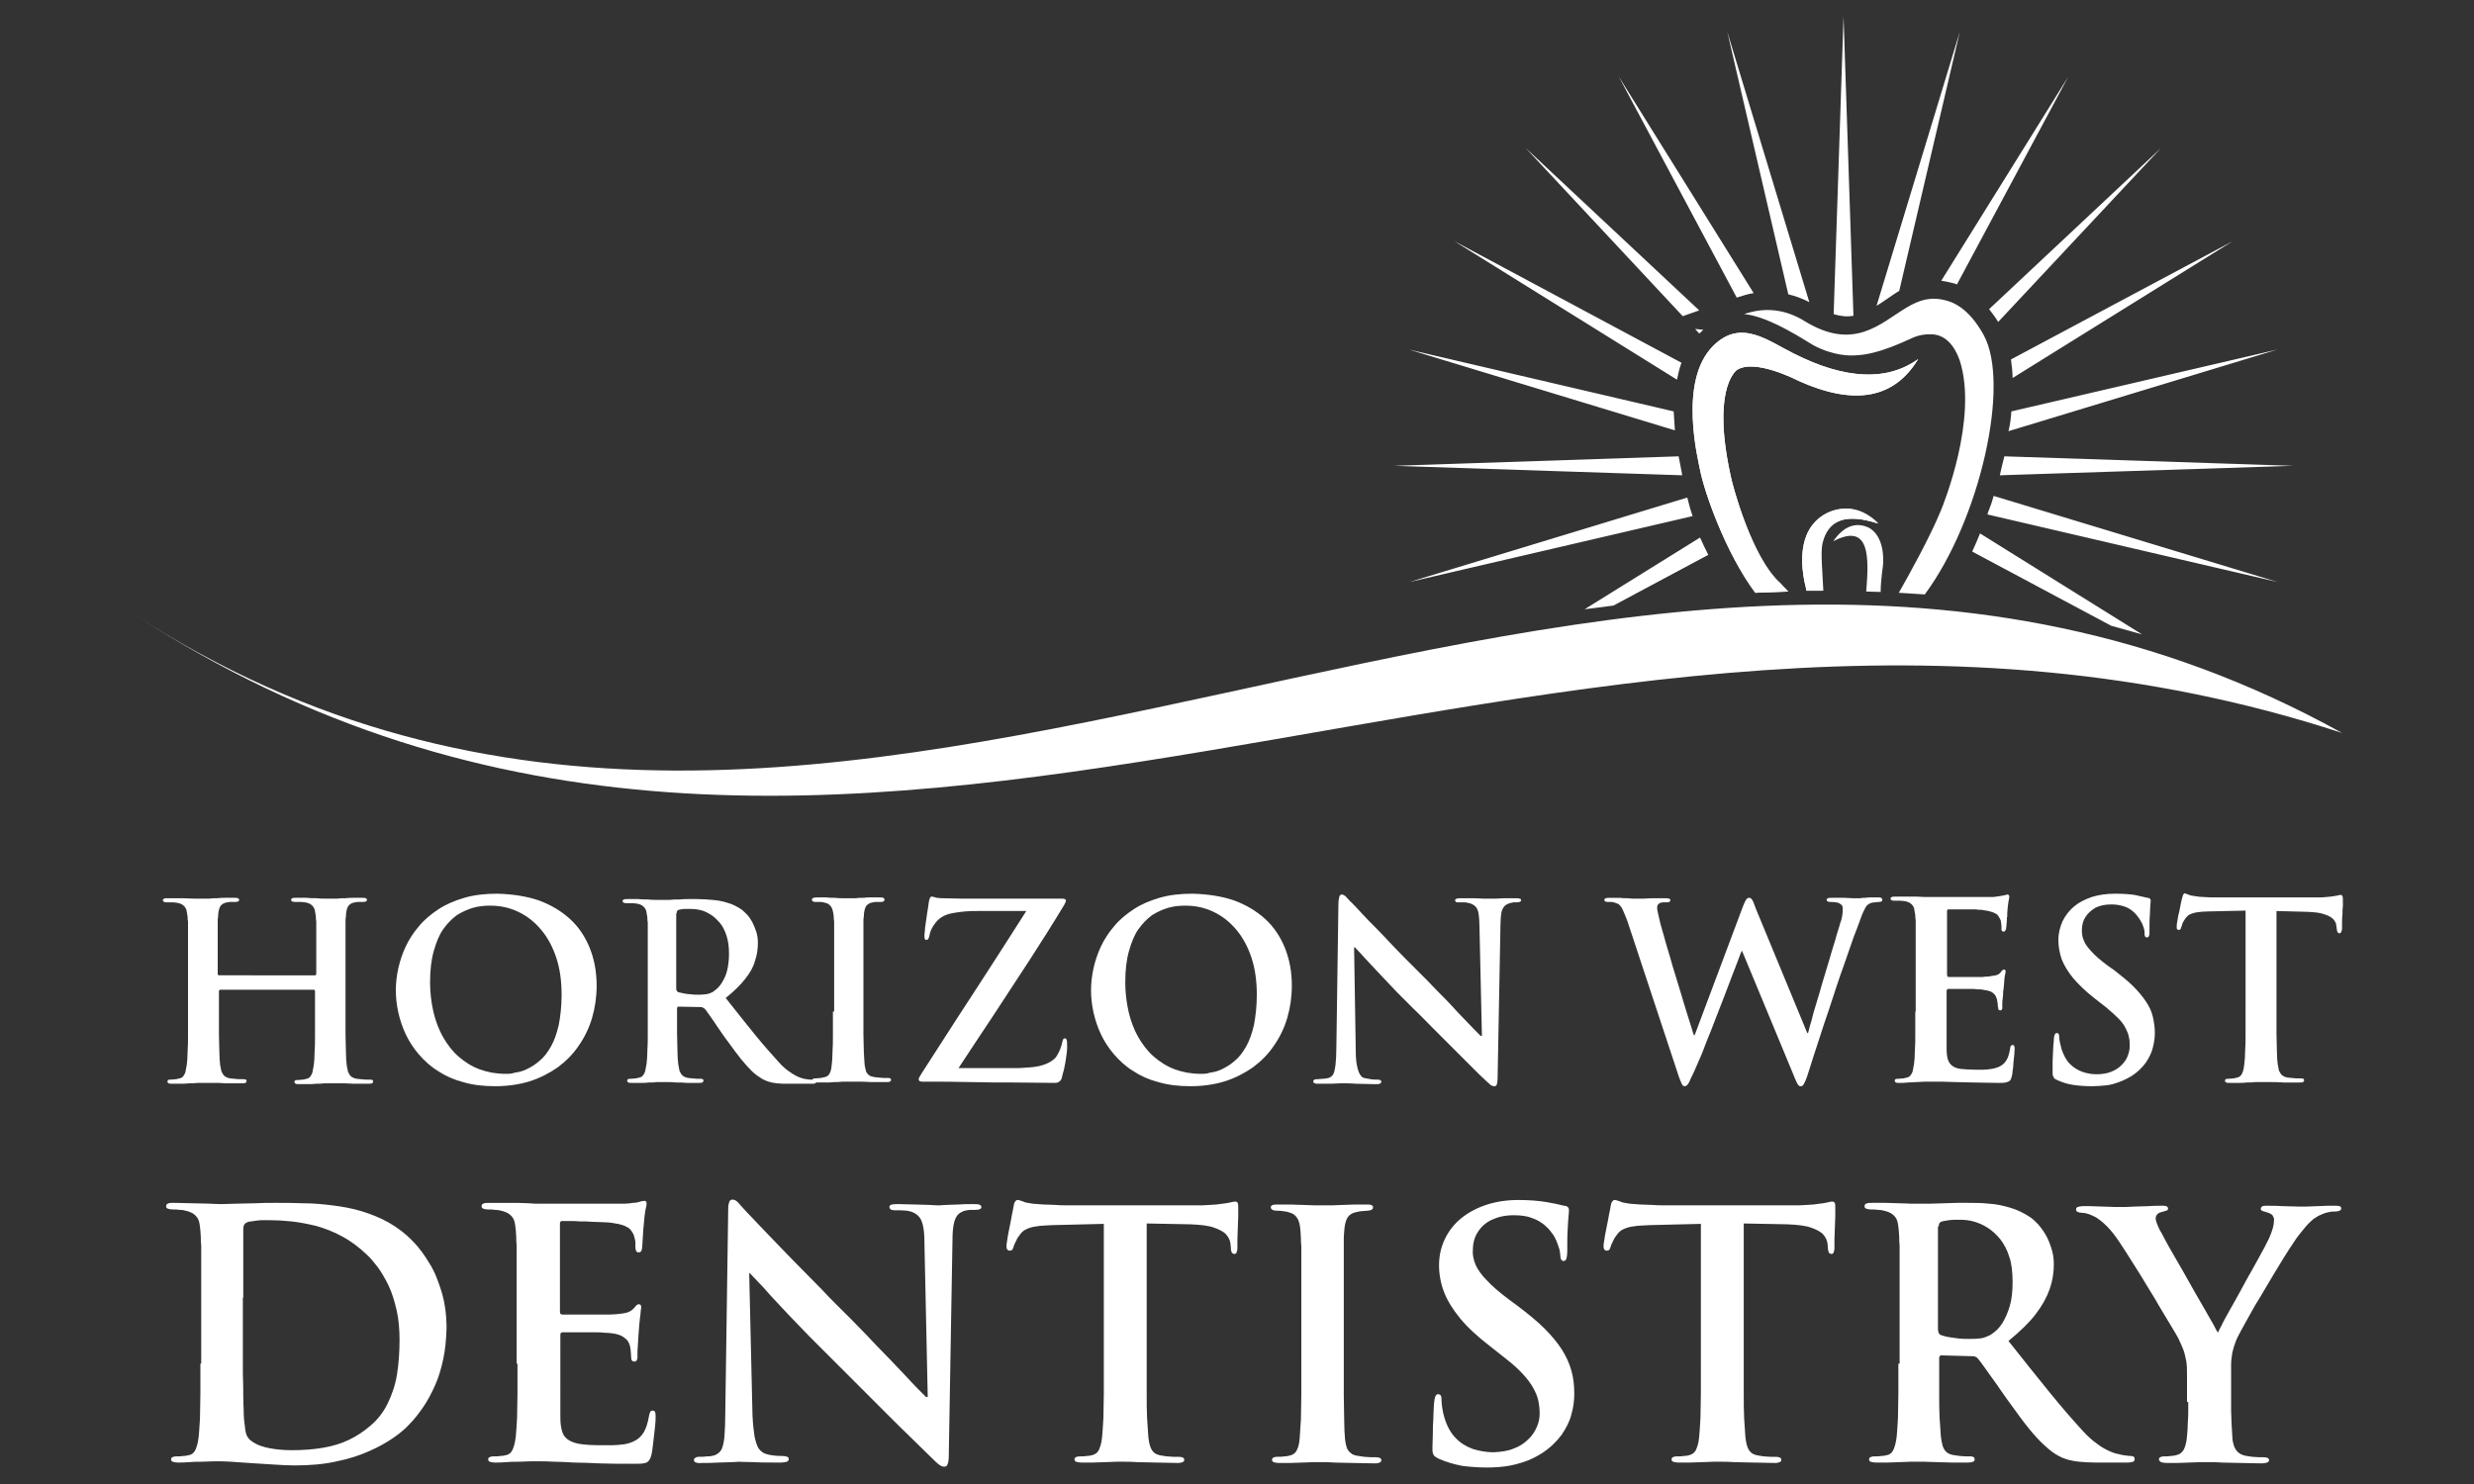 <svg version="1.1" id="Layer_1" xmlns="http://www.w3.org/2000/svg" x="0" y="0" viewBox="0 0 600 360" xml:space="preserve"><rect x="0" y="0" width="600" height="360" fill="#333333" stroke="none"/><style>.st0{fill-rule:evenodd;clip-rule:evenodd;fill:#fff}</style><path class="st0" d="M447.1 4l2.4 72.6c-1.6.3-3.2.1-4.8-.4L447.1 4zm-31.6 79.9c-8.6 8.5-3.6 27.9-3.2 30.1 1 5.2 6.1 20 13.4 29.8 2.7-.1 5.3-.2 8-.3-.9-.9-1.7-1.8-1.9-2-7.1-6.3-11.7-24.3-11.9-25.3-4.8-21.1.7-26 1.4-26.5 4.4-2.7 14.3 2.4 14.9 2.7 13.6 6.1 23.2 4.3 29-5.3-7.5 5.4-17.6 5-30.1-1.3-6.3-3.1-12.9-8.6-19.6-1.9zm26.5 59.4c-.2-4.5-.7-9.4-.2-11.5 1.4-5.8 5.8-7.3 13.6-4.8-2.6-2.6-5.2-3.5-7.3-3.6-4.4-.2-8.4 2.4-10 6.5-2.2 5.5-.2 12.3-.1 12.8 0 .2 0 .4.1.6h3.9zm-2.3-59.6c5 2.7 9.2 2.6 10.2 2.5 5.6-.1 12.8-3.8 13.4-4 2-1 3.7-1.1 4.4-1.1 5.4-.4 7.2 5.4 7.6 6.4 4.4 13.9-3.8 34.5-4.7 36.6-2.6 6.3-7.7 15.5-10.1 19.7 2.1.1 4.2.3 6.3.4 13.4-18.1 20.8-51 14.3-62.9-2.8-5.1-6-7.6-9.1-8.4-3.7-1-6.4-.2-9.6 1.7-6.5 3.9-12.8 10.7-24.9 3.2-4.4-2.7-9.4-3.4-14.5-1.6 6.2.5 15.7 7 16.7 7.5zm16.4 59.9c0-2.9.6-6.4.6-6.8.3-6.3-2.5-8.3-3.5-8.8-3-1.4-6-.5-8.6 3.3 9.2-4.8 8.6 4.5 8 12.2 1.1 0 2.3.1 3.5.1zm-1-69.4l20.2-66.5-14.7 62.9c-.1.1-.3.1-.4.2-1.6 1-3.3 2.3-5.1 3.4zm15.7-6.1l30.8-49.5-27 50.4c-.4-.2-.9-.3-1.3-.4-.9-.2-1.7-.4-2.5-.5zm11.6 6.9l41.7-39.1-39.5 42.2c-.6-1-1.4-2.1-2.2-3.1zm5.3 12.2l53.8-28.7-53.4 33.2c0-1.5-.2-3-.4-4.5zm.1 12.6l64.5-15-65.2 19.8c.4-1.6.6-3.2.7-4.8zm-1.7 10.9l70 2.3-71.1 2.3c.3-1.4.7-3 1.1-4.6zm-2.6 9.6l68.9 20.9-70.4-16.4.1-.4c.5-1.2 1-2.6 1.4-4.1zm-3.3 9.1l39.3 24.5-7.5-2.1-33.7-18c.7-1.5 1.3-2.9 1.9-4.4zm-65.9 5.2l-23 12.3c-2.3.3-4.7.6-7 .9l28-17.4c.6 1.4 1.3 2.8 2 4.2zm-3.8-9.4l-68.7 16 67.4-20.5c.4 1.6.8 3.1 1.3 4.5zm-2.5-9.9l-69.9-2.3 69-2.3c.3 1.4.5 2.7.8 4.1 0 .2 0 .3.1.5zm-1.8-10.9l-64.5-19.6 64.2 15c.1 1.5.2 3 .3 4.6zm.5-12.3l-54-33.6L407.8 88c-.5 1.3-.8 2.7-1.1 4.1zm5.4-11.2l-1-1.1 2 .2c-.2.2-.5.4-.7.7-.1 0-.2.1-.3.2zm-4-4.2L370 35.9l42.1 39.4-4 1.4zm13.1-4.5l-28.6-53.6 32.7 52.5c-1.2.2-2.3.5-3.5.9l-.6.2zm12.5-.8L418.9 7.7l19.9 65.6c-1.7-.9-3.4-1.5-5.1-1.9z"/><path class="st0" d="M568 177.8C386.7 77.4 205.8 262 32 148.7c173.8 113.3 343.5-33.9 536 29.1z"/><path class="st0" d="M415.5 83.9c-8.6 8.5-3.6 27.9-3.2 30.1 1 5.2 6.1 20 13.4 29.8 2.7-.1 5.3-.2 8-.3-.9-.9-1.7-1.8-1.9-2-7.1-6.3-11.7-24.3-11.9-25.3-4.8-21.1.7-26 1.4-26.5 4.4-2.7 14.3 2.4 14.9 2.7 13.6 6.1 23.2 4.3 29-5.3-7.5 5.4-17.6 5-30.1-1.3-6.3-3.1-12.9-8.6-19.6-1.9zm22.6 46c-2.2 5.5-.2 12.3-.1 12.8 0 .2 0 .4.1.6h4.1c-.2-4.5-.7-9.4-.2-11.5 1.4-5.8 5.8-7.3 13.6-4.8-2.6-2.6-5.2-3.5-7.3-3.6-4.6-.2-8.6 2.5-10.2 6.5z"/><path d="M53.1 236.6c-.1 0-.2 0-.2-.1-.1-.1-.1-.2-.1-.3v-12.7c0-.4 0-.8.1-1.2 0-1 .2-1.8.5-2.4.3-.5.9-.9 1.7-1 .4-.1.7-.1 1-.1h.8c.4 0 .6 0 .8-.1.2-.1.3-.2.3-.4s-.1-.3-.3-.4c-.2-.1-.5-.1-.9-.1h-2c-.7 0-1.4 0-2.1.1-.7 0-1.4 0-2 .1h-3.6c-.9 0-1.9-.1-3.1-.1h-3.3c-.4 0-.7 0-.9.1-.2.1-.3.2-.3.4s.1.3.3.4c.2.1.4.1.8.1h1.3c.4 0 .8.1 1 .1.6.1 1.2.3 1.5.6.4.3.6.6.8 1.1.1.4.2 1 .3 1.7 0 .4 0 .8.1 1.2v27.2c0 1.6 0 3-.1 4.3 0 1.3-.1 2.3-.2 3.2-.1.6-.2 1.1-.3 1.6-.1.5-.3.8-.5 1.1-.2.3-.5.5-.9.6-.3.1-.6.1-.9.2-.4 0-.8.1-1.2.1-.3 0-.6 0-.7.1-.1.1-.2.2-.2.3 0 .2.1.4.3.5.2.1.5.1.9.1h2c.7 0 1.4 0 2.1-.1.7 0 1.4 0 2-.1h3.7c1 0 2 0 3.2.1h3.8c.4 0 .7 0 .9-.1.2-.1.3-.2.3-.5 0-.1-.1-.3-.2-.3-.2-.1-.4-.1-.7-.1h-1c-.4 0-.7-.1-1.1-.1-.4 0-.7-.1-1-.1-.6-.1-1-.3-1.4-.6-.3-.3-.5-.7-.7-1.1-.1-.4-.2-1-.3-1.5-.1-.9-.2-1.9-.2-3.2 0-1.3-.1-2.7-.1-4.3v-10.4c0-.1 0-.2.1-.3.1 0 .2-.1.2-.1h22.7c.1 0 .2 0 .2.1.1.1.1.1.1.3v10.4c0 1.6 0 3-.1 4.3 0 1.3-.1 2.3-.2 3.2-.1.6-.2 1.1-.3 1.6-.1.5-.3.8-.5 1.1-.2.3-.5.5-.9.6-.3.1-.6.1-.9.2-.4 0-.8.1-1.2.1-.3 0-.6 0-.7.1-.1.1-.2.2-.2.3 0 .2.1.4.3.5.2.1.5.1.9.1h2c.7 0 1.4 0 2.1-.1.7 0 1.4 0 2-.1h3.7c1 0 2 0 3.2.1h3.7c.4 0 .7 0 .9-.1.2-.1.3-.2.3-.5 0-.1-.1-.3-.2-.3-.2-.1-.4-.1-.7-.1h-1c-.4 0-.7-.1-1.1-.1-.4 0-.7-.1-1-.1-.6-.1-1-.3-1.4-.6-.3-.3-.5-.7-.7-1.1-.1-.4-.2-1-.3-1.5-.1-.9-.2-1.9-.2-3.2 0-1.3-.1-2.7-.1-4.3v-27.5c0-.4 0-.8.1-1.2 0-1 .2-1.8.5-2.4.3-.5.9-.9 1.7-1 .4-.1.7-.1 1-.1h.8c.4 0 .6 0 .8-.1.2-.1.3-.2.3-.4s-.1-.3-.3-.4c-.2-.1-.5-.1-.9-.1h-1.9c-.7 0-1.4 0-2.1.1-.7 0-1.4 0-2 .1h-3c-.6 0-1.3 0-2.1-.1-.8 0-1.6 0-2.4-.1h-2.5c-.4 0-.7 0-.9.1-.2.1-.3.2-.3.4s.1.3.3.4c.2.1.4.1.8.1H73c.4 0 .8.1 1 .1.6.1 1.2.3 1.5.6.4.3.6.6.8 1.1.1.4.2 1 .3 1.7 0 .4 0 .8.1 1.2v12.7c0 .1 0 .3-.1.3-.1.1-.1.1-.2.1H53.1zm275.3-6.8h.2c.2.2.6.7 1.3 1.4.6.7 1.4 1.5 2.3 2.5.9 1 2 2.1 3.1 3.3 1.1 1.2 2.4 2.5 3.6 3.8l3.9 3.9c1.6 1.5 3.2 3.2 4.8 4.8l4.9 4.9 4.4 4.4c1.3 1.3 2.5 2.5 3.5 3.4.3.3.7.6 1 .9.3.3.7.4 1 .4.3 0 .5-.1.6-.4.1-.3.2-.8.2-1.4l.7-37.5c0-1.1.1-2 .2-2.7.1-.7.4-1.2.7-1.6.3-.4.8-.6 1.3-.8.3-.1.7-.1.9-.2h.8c.7 0 1.1-.2 1.1-.5 0-.2-.1-.4-.4-.4-.2-.1-.6-.1-1-.1h-2.7c-.8 0-1.5.1-2 .1h-2.9c-.7 0-1.6-.1-2.5-.1h-3c-.5 0-.8 0-1.1.1-.3.1-.4.2-.4.4s.1.3.2.4c.1.1.4.1.7.1h1c.4 0 .8 0 1.1.1.4.1.7.1 1 .3.5.2.9.5 1.1.8.3.4.5.9.6 1.6.1.7.2 1.7.2 2.9l.6 26.7h-.3l-1.4-1.4c-.7-.7-1.5-1.6-2.5-2.6s-2-2.1-3.1-3.3c-1.1-1.2-2.2-2.3-3.3-3.4-1.1-1.1-2-2.1-2.8-2.9l-5.2-5.2c-1.7-1.7-3.3-3.4-4.8-5s-2.9-3-4.1-4.2c-1.2-1.3-2.2-2.3-2.9-3.1-.8-.8-1.2-1.3-1.4-1.4-.5-.5-.9-1-1.2-1.3-.3-.3-.7-.5-1-.5-.3 0-.5.2-.6.6-.1.4-.2.9-.2 1.5l-.5 35c0 1.7-.1 3.1-.2 4.1-.1 1-.3 1.8-.5 2.3-.3.5-.6.8-1.2 1-.4.1-.9.2-1.4.2-.5 0-.9.1-1.3.1-.3 0-.5 0-.7.1-.2.1-.3.2-.3.4 0 .3.1.4.4.5.2.1.5.1.9.1h2.9c.9 0 1.7-.1 2.3-.1h1.2c.6 0 1.4 0 2.7.1 1.2 0 2.8.1 4.7.1.4 0 .8 0 1-.1.2-.1.4-.2.4-.5 0-.2-.1-.3-.3-.4-.2-.1-.4-.1-.8-.1-.5 0-1 0-1.5-.1s-1.1-.2-1.6-.3c-.4-.1-.7-.4-1-.9-.3-.5-.5-1.1-.7-2.1-.2-.9-.3-2.1-.3-3.7l-.4-25zm78.8 31.5c.3.8.5 1.3.7 1.7.2.4.4.5.7.5.2 0 .4-.1.6-.3.2-.2.4-.5.6-1 .2-.5.5-1.1.9-1.9.4-.8.8-1.9 1.4-3.2.6-1.3 1.2-2.9 1.8-4.5.7-1.7 1.4-3.4 2.1-5.3l2.1-5.4c.7-1.8 1.3-3.4 1.9-5 .6-1.5 1.1-2.8 1.5-3.9.4-1.1.7-1.9.9-2.3h.1l12.4 29.9c.4 1.1.8 1.8 1 2.3.3.4.5.7.8.6.3 0 .5-.1.6-.3.2-.2.3-.5.5-.9s.4-1 .6-1.6c.4-1.3.9-2.7 1.4-4.4.5-1.6 1.1-3.4 1.7-5.2.6-1.9 1.2-3.7 1.9-5.7.6-1.9 1.3-3.9 1.9-5.8.6-1.9 1.3-3.8 1.9-5.5.6-1.8 1.2-3.4 1.7-4.9.5-1.5 1-2.8 1.4-3.8.4-1.1.8-2.1 1.1-3 .3-.9.7-1.6 1-2.2.3-.6.8-.9 1.2-1.1.3-.1.7-.2 1.1-.2.4 0 .7-.1 1-.1.3 0 .5-.1.6-.1.1-.1.2-.2.2-.5 0-.2-.1-.3-.3-.4-.2-.1-.4-.1-.8-.1h-1.5c-.5 0-1 0-1.5.1-.5 0-.9 0-1.2.1h-1.8c-.6 0-1.3-.1-2.2-.1h-2.9c-.4 0-.8 0-1 .1-.2.1-.3.2-.3.4s.1.3.3.4c.2.1.4.1.7.1.8 0 1.4.1 1.8.2.4.2.7.4.9.6.2.3.2.6.2.9 0 .4 0 .9-.1 1.5s-.2 1.2-.5 1.9c-.3 1.2-.8 2.5-1.2 4.1-.5 1.6-1 3.2-1.5 5-.5 1.8-1.1 3.5-1.6 5.3-.5 1.8-1 3.5-1.5 5.1-.5 1.6-.9 3-1.2 4.3-.4 1.2-.6 2.2-.8 2.9h-.2l-12.4-30c-.2-.6-.5-1.2-.6-1.6-.2-.4-.3-.7-.5-.9-.2-.2-.3-.3-.6-.3-.2 0-.5.1-.7.4-.2.3-.5.9-.8 1.7L411 251.1h-.2c-.2-.5-.4-1.2-.7-2.2-.3-1-.7-2.2-1.1-3.5-.4-1.4-.9-2.8-1.3-4.3-.5-1.5-.9-3.1-1.4-4.6-.5-1.5-.9-3-1.3-4.4-.4-1.4-.8-2.6-1.1-3.7-.3-1.1-.5-1.9-.7-2.5-.4-1.3-.7-2.5-.9-3.5-.2-1-.4-1.6-.4-2 0-.3 0-.6.1-.8.1-.2.3-.4.5-.5.2-.1.5-.2.7-.2h.8c.3 0 .6 0 .8-.1.2-.1.3-.2.3-.4 0-.4-.4-.5-1.2-.5h-3.1c-.9 0-1.7.1-2.3.1h-2.1c-.4 0-1 0-1.6-.1-.6 0-1.3 0-2.1-.1h-2.3c-.4 0-.7 0-1 .1-.2.1-.3.2-.3.4s.1.4.3.4c.2.1.4.1.7.1h.7c.3 0 .6.1.9.2.3.1.6.2.8.3.4.3.8.8 1.1 1.5.3.7.7 1.6 1.1 2.7l12.5 37.8zm57.3-15.9v5.2c0 1.6 0 3-.1 4.3 0 1.3-.1 2.3-.2 3.2-.1.6-.2 1.1-.3 1.6-.1.5-.3.8-.5 1.1-.2.3-.5.5-.9.6-.3.1-.6.1-.9.2-.4 0-.8.1-1.2.1-.3 0-.6 0-.7.1-.1.1-.2.2-.2.3 0 .2.1.4.3.5.2.1.5.1.9.1.6 0 1.3 0 2-.1.7 0 1.4-.1 2.1-.1.7 0 1.4-.1 2-.1h4.2c1 0 2.1.1 3.4.1 1.3 0 2.7.1 4.4.1 1.7 0 3.6.1 5.9.1.7 0 1.3 0 1.7-.1.4-.1.7-.2 1-.4.2-.2.4-.6.5-1.1.1-.3.2-.8.2-1.3.1-.6.2-1.2.2-1.9.1-.7.1-1.3.2-1.9 0-.6.1-1.1.1-1.4 0-.3 0-.6-.1-.8 0-.2-.2-.3-.4-.3s-.3.1-.4.2c-.1.1-.2.4-.2.7-.2 1.2-.5 2.2-.9 2.8-.4.7-1 1.2-1.8 1.6-.5.2-1.1.4-1.8.5-.7.1-1.3.2-2 .2h-1.8c-1.5 0-2.7-.1-3.7-.2-.9-.1-1.6-.4-2.1-.8s-.8-.9-1-1.5c-.2-.7-.3-1.5-.3-2.5v-14c0-.2 0-.3.1-.4 0-.1.1-.2.3-.2h5.3c.7 0 1.3 0 1.9.1.5 0 .9 0 1.2.1.7.1 1.3.2 1.8.4s.8.5 1.1.8c.2.3.4.7.5 1.1.1.4.1.8.2 1.1 0 .4 0 .7.1 1 0 .1 0 .3.1.4.1.1.2.2.4.2s.3-.1.4-.2c.1-.1.1-.3.1-.4v-1.1c0-.3 0-.7.1-1.1 0-.4.1-.8.1-1.2 0-.4 0-.8.1-1.1.1-1 .2-1.8.2-2.4.1-.6.1-1 .2-1.3.1-.3.1-.5.1-.6 0-.2 0-.3-.1-.4-.1-.1-.2-.1-.3-.1-.1 0-.3.1-.4.2-.1.1-.3.3-.5.6-.3.3-.6.5-1.1.6-.5.1-1.1.2-1.8.3-.3 0-.8 0-1.4.1h-8.2c-.2 0-.3-.1-.3-.2-.1-.1-.1-.3-.1-.5v-15.1c0-.2 0-.4.1-.5.1-.1.2-.1.3-.1h5.4c.7 0 1.4 0 1.9.1.6 0 .9 0 1.1.1 1 .1 1.7.3 2.3.5.5.2.9.4 1.2.7.2.3.4.6.6 1 .1.2.2.5.2.8 0 .3.1.5.1.8v.6c0 .3 0 .5.1.6.1.1.2.2.4.2s.3-.1.4-.2c.1-.1.1-.3.2-.4 0-.2.1-.5.1-.8 0-.4.1-.8.1-1.2 0-.4 0-.8.1-1.1v-.8c.1-.9.1-1.6.2-2.1s.1-.9.2-1.2c0-.3.1-.4.1-.6 0-.1 0-.3-.1-.4-.1-.1-.1-.2-.3-.2-.1 0-.3 0-.5.1s-.3.1-.5.1c-.2.1-.6.1-1 .2s-1 .1-1.5.2h-16.6c-.6 0-1.4-.1-2.1-.1h-4.9c-.4 0-.8 0-1 .1-.2.1-.3.2-.3.4s.1.3.3.4c.2.1.4.1.8.1h1.3c.4 0 .8.1 1 .1.6.1 1.2.3 1.5.6.4.3.6.6.8 1.1.1.5.2 1 .3 1.7 0 .4 0 .8.1 1.2v22.2h-.1zm43 18.1c1.1 0 2.1-.1 3.2-.2s2.1-.4 3.2-.8 2.1-.9 3.1-1.5c1.4-.9 2.5-2 3.4-3.2.8-1.2 1.4-2.4 1.7-3.6.3-1.2.5-2.4.5-3.6 0-1.4-.2-2.7-.5-4-.3-1.3-.9-2.5-1.7-3.7-.8-1.2-1.8-2.4-3-3.6-1.2-1.2-2.8-2.5-4.6-3.9l-1.7-1.2c-1.6-1.2-2.9-2.3-3.8-3.3-.9-1-1.6-1.8-1.9-2.7-.4-.8-.5-1.7-.5-2.6 0-1.2.3-2.3.9-3.2.6-.9 1.4-1.6 2.4-2.2 1-.5 2.3-.8 3.8-.8 1.3 0 2.3.2 3.2.5.9.3 1.5.7 2.1 1.2.5.4.9.9 1.2 1.3.4.5.7 1.1 1 1.6.2.5.4 1 .5 1.4.1.4.1.7.1.9 0 .4 0 .6.1.8.1.2.2.3.5.3.2 0 .4-.1.5-.4.1-.3.1-.7.1-1.4 0-1.5 0-2.8.1-3.7 0-1 .1-1.7.1-2.2 0-.5.1-.9.1-1.2 0-.2-.1-.4-.2-.5-.1-.1-.3-.2-.6-.2-.8-.2-1.8-.4-3.1-.7-1.3-.2-2.9-.3-4.8-.3-2.1 0-4 .3-5.6.8-1.7.6-3.1 1.3-4.3 2.3-1.2 1-2.1 2.2-2.8 3.6-.6 1.4-1 2.9-1 4.5s.3 3.2.8 4.7c.6 1.5 1.5 3 2.8 4.6 1.3 1.5 3 3.2 5.2 4.9l2.7 2.1c1.2 1 2.2 1.9 3 2.7.8.8 1.4 1.6 1.8 2.4.4.8.7 1.5.8 2.2.2.7.2 1.4.2 2.2 0 .8-.2 1.6-.5 2.4-.3.8-.8 1.5-1.5 2.2-.7.7-1.5 1.2-2.5 1.6-1 .4-2.2.6-3.5.6-1.2 0-2.4-.2-3.5-.6-1.1-.4-2.1-1-3-1.9-.9-.9-1.5-2.1-2-3.5-.1-.5-.3-1.1-.4-1.6-.1-.5-.2-1-.2-1.4 0-.2 0-.5-.1-.7-.1-.2-.2-.3-.5-.3-.2 0-.4.2-.5.4-.1.3-.2.7-.2 1.1 0 .2 0 .6-.1 1.2 0 .5-.1 1.2-.1 1.9s-.1 1.5-.1 2.3v2.5c0 .4 0 .8.1 1l.3.6c.2.1.4.3.7.4 1.3.6 2.6 1 4 1.2 1.3.2 2.9.3 4.6.3zm37.1-18.1v5.2c0 1.6 0 3-.1 4.3 0 1.3-.1 2.3-.2 3.2-.1.9-.2 1.6-.5 2.2-.2.6-.7 1-1.2 1.1-.3.1-.6.1-.9.2-.4 0-.8.1-1.2.1-.3 0-.6 0-.7.1-.1.1-.2.2-.2.3 0 .2.1.4.3.5.2.1.5.1.9.1h2c.7 0 1.4 0 2.1-.1.7 0 1.4 0 2-.1h3.7c1 0 2 0 3.3.1h3.8c.3 0 .6 0 .8-.1.2-.1.3-.2.3-.5 0-.1-.1-.3-.2-.3-.2-.1-.4-.1-.7-.1h-1c-.4 0-.7-.1-1.1-.1-.4 0-.7-.1-1-.1-.6-.1-1-.3-1.4-.6-.3-.3-.5-.7-.7-1.1-.1-.4-.2-1-.3-1.5-.1-.9-.2-1.9-.2-3.2 0-1.3-.1-2.7-.1-4.3V221l7.5.2c1.8.1 3.1.2 4.1.6 1 .3 1.7.7 2.2 1.2.4.5.7 1 .7 1.5l.1.7c0 .4.1.7.2.9.1.2.3.3.5.3s.3-.1.4-.3c.1-.2.1-.4.2-.7v-1.6c0-.6 0-1.3.1-2 0-.7 0-1.4.1-2v-1.4c0-.4 0-.8-.1-1-.1-.2-.2-.3-.4-.3-.1 0-.3 0-.6.1s-.6.1-1.1.2c-.4.1-1 .1-1.7.2s-1.5.1-2.4.1h-25.6c-.7 0-1.4-.1-2-.1-.7 0-1.3-.1-1.9-.2-.5-.1-.9-.1-1.2-.2-.3-.1-.6-.2-.8-.3-.2-.1-.4-.1-.5-.2-.2 0-.3.1-.4.3-.1.2-.2.5-.3.9 0 .1-.1.4-.2.8s-.2.9-.3 1.5c-.1.6-.2 1.2-.4 1.8-.1.6-.2 1.2-.3 1.7-.1.5-.1.8-.1 1 0 .3 0 .6.1.7.1.1.2.2.4.2s.3-.1.4-.2c.1-.1.2-.3.2-.5.1-.2.2-.5.3-.9.2-.4.4-.8.7-1.2.3-.4.7-.8 1.1-1 .5-.2 1.1-.4 1.8-.5.7-.1 1.7-.2 2.8-.2l8.9-.2v24.5zm-424.5 18.1c3 0 5.8-.4 8.4-1.2 2.5-.8 4.8-2 6.8-3.4 2-1.5 3.7-3.2 5.1-5.3 1.4-2 2.5-4.3 3.2-6.7.7-2.4 1.1-5 1.1-7.8 0-3.4-.6-6.5-1.7-9.2-1.1-2.7-2.7-5.1-4.8-7-2.1-1.9-4.6-3.4-7.6-4.5-3-1-6.3-1.5-10-1.6-3 0-5.6.3-8 1-2.4.7-4.5 1.6-6.3 2.8-1.8 1.2-3.4 2.5-4.7 4.1-1.3 1.5-2.4 3.2-3.2 4.9-.8 1.7-1.4 3.5-1.8 5.3-.4 1.8-.6 3.6-.6 5.3 0 1.8.2 3.6.6 5.4.4 1.8 1 3.6 1.8 5.3.8 1.7 1.9 3.4 3.2 4.9 1.3 1.5 2.8 2.9 4.6 4 1.8 1.2 3.8 2.1 6.1 2.7 2.3.7 4.9 1 7.8 1zm2.5-3c-2.3 0-4.4-.4-6.3-1.1-1.9-.7-3.6-1.8-5.1-3.1-1.5-1.3-2.7-2.9-3.8-4.8-1-1.8-1.8-3.9-2.3-6.1-.5-2.2-.8-4.6-.8-7.1 0-3 .3-5.5.9-7.6.6-2.1 1.3-3.9 2.3-5.3 1-1.4 2.1-2.5 3.3-3.4 1.3-.8 2.6-1.4 4-1.8 1.4-.4 2.8-.5 4.1-.5 2.5 0 4.7.5 6.8 1.5 2.1 1 3.9 2.4 5.5 4.3s2.8 4.1 3.7 6.8c.9 2.7 1.3 5.7 1.3 9 0 2.9-.3 5.3-.7 7.4-.5 2.1-1.1 3.8-1.9 5.2-.8 1.4-1.7 2.6-2.7 3.4-1 .9-2 1.5-3 2s-2 .8-3 .9c-.8.3-1.6.3-2.3.3zm34.5-15.1v5.2c0 1.6 0 3-.1 4.3 0 1.3-.1 2.3-.2 3.2-.1.6-.2 1.1-.3 1.6-.1.5-.3.8-.5 1.1-.2.3-.5.5-.9.6-.3.1-.6.1-.9.2-.4 0-.8.1-1.2.1-.3 0-.6 0-.7.1-.1.1-.2.2-.2.3 0 .2.1.4.3.5.2.1.5.1.9.1h2c.7 0 1.4 0 2.1-.1.7 0 1.3 0 1.9-.1h2.6c.6 0 1.3 0 2.2.1.8 0 1.7 0 2.6.1h2.7c.4 0 .7 0 .9-.1.2-.1.3-.2.3-.5 0-.1-.1-.3-.2-.3-.1-.1-.3-.1-.5-.1h-.9c-.3 0-.7-.1-1.1-.1-.4 0-.7-.1-1-.1-.6-.1-1-.3-1.4-.6-.3-.3-.5-.7-.7-1.1-.1-.5-.2-1-.3-1.6-.1-.8-.2-1.9-.2-3.2 0-1.3-.1-2.7-.1-4.3v-6c0-.2 0-.3.1-.4.1-.1.2-.1.3-.1l5.2.1c.2 0 .4 0 .6.1.2.1.3.2.5.3.2.2.5.6.9 1.2s.9 1.2 1.4 2c.5.8 1.1 1.6 1.7 2.5.6.9 1.2 1.7 1.8 2.5 1.1 1.5 2.1 2.9 3 4 .9 1.1 1.8 2.1 2.6 2.9.8.8 1.7 1.4 2.5 1.9.5.3 1 .5 1.6.7.6.2 1.2.3 2 .4.8.1 1.7.1 2.8.1h5.7c.4 0 .6 0 .8-.1.2-.1.3-.2.3-.5 0-.1-.1-.3-.2-.3-.1-.1-.3-.1-.5-.1h-.8c-.3 0-.6-.1-.9-.1-.2 0-.5-.1-1-.2-.4-.1-.9-.3-1.5-.6s-1.2-.7-1.9-1.2-1.5-1.2-2.3-2.1c-1.7-1.9-3.7-4.1-5.8-6.7-2.1-2.6-4.5-5.6-7.1-8.9 2-1.6 3.6-3.2 4.7-4.6 1.2-1.5 2-2.9 2.4-4.4.5-1.4.7-2.9.7-4.3 0-1-.1-1.9-.4-2.8-.3-.9-.6-1.6-1-2.4-.4-.7-.8-1.3-1.3-1.8s-.9-.9-1.3-1.2c-1.1-.7-2.2-1.3-3.4-1.6-1.2-.4-2.4-.6-3.7-.7-1.3-.1-2.5-.2-3.8-.2h-1.8c-.7 0-1.5 0-2.3.1-.8 0-1.6 0-2.4.1h-3.3c-.6 0-1.3 0-2-.1-.8 0-1.5 0-2.4-.1h-2.4c-.4 0-.8 0-1 .1-.2.1-.3.2-.3.4s.1.3.3.4c.2.1.4.1.8.1h1.3c.4 0 .8.1 1 .1.6.1 1.2.3 1.5.6.4.3.6.6.8 1.1.1.4.2 1 .3 1.7 0 .4 0 .8.1 1.2v21.6zm7-23.8c0-.2 0-.4.1-.6.1-.1.2-.2.4-.3.3-.1.7-.1 1.2-.2h1.9c.7 0 1.5.1 2.3.3.8.2 1.6.6 2.4 1.1.8.5 1.5 1.2 2.2 2 .7.8 1.2 1.9 1.6 3.1.4 1.2.6 2.7.6 4.4 0 1.6-.2 3-.5 4.2-.3 1.2-.8 2.1-1.3 2.9-.5.8-1.1 1.4-1.7 1.8-.3.3-.7.5-1 .6-.3.1-.8.3-1.3.3-.5.1-1.1.1-1.9.1-.5 0-1 0-1.6-.1-.5 0-1.1-.1-1.6-.2s-1-.2-1.4-.3c-.2-.1-.3-.2-.4-.4-.1-.2-.1-.4-.1-.7v-18h.1zm37.9 23.8v5.4c0 1.6 0 3.1-.1 4.4 0 1.3-.1 2.4-.2 3.2-.1.9-.2 1.5-.5 2-.2.5-.7.8-1.2.9-.3.1-.6.1-.9.2-.4 0-.8.1-1.2.1-.3 0-.6 0-.7.1-.1.1-.2.2-.2.3 0 .2.1.4.3.5.2.1.5.1.9.1h2c.7 0 1.4 0 2.1-.1.7 0 1.4 0 2-.1h3.7c1 0 2 0 3.2.1h3.8c.3 0 .6 0 .8-.1.2-.1.3-.2.3-.5 0-.1-.1-.3-.2-.3-.2-.1-.4-.1-.7-.1h-1c-.4 0-.7-.1-1.1-.1-.4 0-.7-.1-1-.1-.6-.1-1-.2-1.4-.5-.3-.3-.6-.6-.7-1-.1-.4-.2-.9-.3-1.4-.1-.9-.1-1.9-.2-3.2 0-1.3-.1-2.8-.1-4.4v-27.3c0-.4 0-.8.1-1.2 0-1 .2-1.8.5-2.4.3-.5.9-.9 1.7-1 .3-.1.7-.1.9-.1h.9c.3 0 .5 0 .7-.1.2-.1.3-.2.3-.5 0-.2-.1-.3-.3-.4-.2-.1-.5-.1-.9-.1h-1.9c-.7 0-1.4 0-2 .1-.7 0-1.3 0-1.9.1h-3c-.6 0-1.3 0-2.1-.1-.7 0-1.4 0-2.1-.1h-1.9c-.5 0-.8 0-1.1.1-.2.1-.4.2-.4.4s.1.4.3.5c.2.1.4.1.7.1h1.1c.4 0 .7.1 1.1.2.7.1 1.1.5 1.5 1 .3.5.5 1.3.6 2.3 0 .4 0 .8.1 1.2v21.9h-.3zm30.4 13.8c2.8-4.3 5.7-8.6 8.6-13 2.9-4.4 5.8-8.9 8.7-13.3 2.9-4.5 5.7-8.9 8.4-13.4l.3-.6c.1-.2.1-.4.1-.5 0-.1-.1-.3-.3-.3-.2-.1-.4-.1-.7-.1h-24.3c-1.3 0-2.9-.1-4.8-.1-.5 0-.9-.1-1.2-.1-.3-.1-.5-.1-.7-.2-.2 0-.4-.1-.5-.1-.2 0-.3.1-.4.2-.1.2-.2.5-.3.9-.1.4-.1.9-.2 1.4-.1.6-.2 1.2-.3 1.9l-.3 2.1c-.1.7-.2 1.3-.2 1.8-.1.5-.1 1-.1 1.2 0 .4 0 .6.1.8.1.2.2.2.4.2s.3-.1.4-.2c.1-.1.2-.4.3-.8.1-.5.2-1 .5-1.6.3-.6.6-1.1 1.1-1.7.5-.6 1-1 1.7-1.4.7-.4 1.4-.6 2.4-.8 1-.2 2-.3 3-.4 1.1-.1 2.1-.1 3.1-.1h11.7c-2.7 4.2-5.4 8.5-8.2 12.8-2.8 4.3-5.6 8.7-8.5 13.1-2.8 4.4-5.7 8.8-8.5 13.2-.2.3-.4.6-.5.8-.1.2-.2.4-.3.5 0 .1-.1.3-.1.4 0 .2.1.4.3.5.2.1.4.1.8.1 4 0 7.8 0 11.4.1 3.6.1 7.1.1 10.5.1 3.4 0 6.7.1 10 .1.5 0 .9-.1 1.2-.4.3-.2.5-.6.6-1.2.1-.4.2-.9.4-1.5.1-.6.3-1.3.4-2l.3-2.1c.1-.7.1-1.2.1-1.7 0-.7 0-1.2-.1-1.5-.1-.3-.2-.4-.5-.4-.2 0-.3.1-.4.3-.1.2-.1.4-.2.7-.1.4-.2.9-.4 1.4-.2.5-.4 1-.7 1.5-.3.6-.8 1.2-1.5 1.6-.7.5-1.7.9-2.9 1.2-1.3.3-2.9.4-4.9.5h-14.8v.1zm56.3 4.3c3 0 5.8-.4 8.4-1.2 2.5-.8 4.8-2 6.8-3.4 2-1.5 3.7-3.2 5.1-5.3 1.4-2 2.5-4.3 3.2-6.7.7-2.4 1.1-5 1.1-7.8 0-3.4-.6-6.5-1.7-9.2-1.1-2.7-2.7-5.1-4.8-7-2.1-1.9-4.6-3.4-7.6-4.5-3-1-6.3-1.5-10-1.6-3 0-5.6.3-8 1-2.4.7-4.5 1.6-6.3 2.8-1.8 1.2-3.4 2.5-4.7 4.1-1.3 1.5-2.4 3.2-3.2 4.9-.8 1.7-1.4 3.5-1.8 5.3-.4 1.8-.6 3.6-.6 5.3 0 1.8.2 3.6.6 5.4.4 1.8 1 3.6 1.8 5.3.8 1.7 1.9 3.4 3.2 4.9 1.3 1.5 2.8 2.9 4.6 4 1.8 1.2 3.8 2.1 6.1 2.7 2.4.7 4.9 1 7.8 1zm2.5-3c-2.3 0-4.4-.4-6.3-1.1-1.9-.7-3.6-1.8-5.1-3.1-1.5-1.3-2.7-2.9-3.8-4.8-1-1.8-1.8-3.9-2.3-6.1-.5-2.2-.8-4.6-.8-7.1 0-3 .3-5.5.9-7.6.6-2.1 1.3-3.9 2.3-5.3 1-1.4 2.1-2.5 3.3-3.4 1.3-.8 2.6-1.4 4-1.8 1.4-.4 2.8-.5 4.1-.5 2.5 0 4.7.5 6.8 1.5 2.1 1 3.9 2.4 5.5 4.3s2.8 4.1 3.7 6.8c.9 2.7 1.3 5.7 1.3 9 0 2.9-.3 5.3-.7 7.4-.5 2.1-1.1 3.8-1.9 5.2-.8 1.4-1.7 2.6-2.7 3.4-1 .9-2 1.5-3 2s-2 .8-3 .9c-.8.3-1.6.3-2.3.3zM48.6 330.8v7.2c0 2.2-.1 4.2-.1 6-.1 1.8-.2 3.3-.3 4.4-.1.8-.2 1.5-.4 2.2-.2.7-.4 1.2-.7 1.6-.3.4-.7.7-1.3.8-.4.1-.8.2-1.3.2-.5.1-1.1.1-1.7.1-.5 0-.8.1-1 .2-.2.1-.3.3-.3.5 0 .3.1.5.4.6.3.1.7.2 1.2.2.8 0 1.8 0 2.8-.1 1-.1 2-.1 3-.1s1.9-.1 2.8-.1h2c1.1 0 2.3.1 3.7.2 1.4.1 2.9.2 4.5.3l4.8.3c1.6.1 3.2.2 4.7.2 3.8 0 7.3-.3 10.3-1 3-.6 5.7-1.5 7.9-2.5 2.3-1 4.2-2.1 5.8-3.2 1.6-1.1 2.9-2.2 3.8-3.2 1.2-1.2 2.3-2.6 3.4-4.2s2-3.3 2.9-5.3c.9-2 1.5-4.1 2-6.4.5-2.3.7-4.7.8-7.4 0-3.3-.4-6.3-1.2-8.9-.8-2.6-1.7-5-3-7-1.2-2-2.5-3.8-3.9-5.2-1.8-1.9-3.8-3.4-5.9-4.6-2.1-1.2-4.4-2.1-6.7-2.8-2.3-.7-4.7-1.1-7.1-1.4-2.4-.3-4.7-.5-7-.5-2.3-.1-4.5-.1-6.6-.1-1.7 0-3.3 0-5 .1-1.6 0-3.1.1-4.5.1s-2.5.1-3.3.1c-.8 0-1.9 0-3.2-.1-1.3 0-2.7-.1-4.3-.1-1.5 0-3-.1-4.5-.1-.6 0-1.1 0-1.4.2-.3.1-.4.3-.4.6s.1.5.4.6c.2.1.6.2 1.1.2.6 0 1.2 0 1.8.1.6 0 1.1.1 1.4.2.9.2 1.6.5 2.1.9s.9.9 1.1 1.5c.2.6.3 1.4.4 2.4 0 .5.1 1.1.1 1.6 0 .6 0 1.3.1 2.1v28.6h-.2zm10.4-16v-16.6c0-.5.1-.8.2-1.1.2-.2.4-.5.8-.6.2-.1.5-.2.9-.2.4-.1.9-.1 1.4-.2.5-.1 1.1-.1 1.6-.1h1.5c1.6 0 3.4.1 5.3.3 1.9.2 3.9.6 6 1.1 2.1.6 4.2 1.4 6.2 2.5 2.1 1.1 4.1 2.6 6 4.4.9.8 1.8 1.9 2.8 3.2.9 1.3 1.8 2.8 2.6 4.5.8 1.7 1.4 3.7 1.9 5.9s.7 4.6.7 7.2c0 2.9-.2 5.6-.6 8.2-.4 2.6-1.2 4.9-2.2 7-1 2.1-2.4 4-4.2 5.5-1.6 1.4-3.4 2.6-5.3 3.5-1.9.9-3.9 1.5-6.2 1.9-2.3.4-4.8.6-7.6.6-2.2 0-4-.2-5.5-.5s-2.7-.7-3.5-1.2c-.9-.5-1.5-1-1.8-1.6-.2-.3-.4-.9-.5-1.6-.1-.7-.2-1.5-.3-2.4-.1-.9-.1-1.6-.1-2.4 0-.5-.1-1.6-.1-3.1s0-3.4-.1-5.8v-18.4h.1zm66.5 16v7.2c0 2.2-.1 4.2-.1 6-.1 1.8-.2 3.3-.3 4.4-.1.8-.2 1.5-.4 2.2-.2.7-.4 1.2-.7 1.6-.3.4-.7.7-1.3.8-.4.1-.8.2-1.3.2-.5.1-1.1.1-1.7.1-.5 0-.8.1-1 .2-.2.1-.3.3-.3.5 0 .3.1.5.4.6.3.1.7.2 1.2.2.8 0 1.8 0 2.8-.1 1-.1 2-.1 3-.1s1.9-.1 2.8-.1h2c1.2 0 2.5 0 3.9.1 1.4 0 2.9.1 4.7.2 1.8 0 3.8.1 6.2.2 2.4.1 5.1.1 8.2.1 1 0 1.9 0 2.4-.1.6-.1 1-.2 1.3-.6.3-.3.5-.8.7-1.5.1-.4.2-1.1.3-1.9.1-.8.2-1.7.3-2.6.1-1 .2-1.9.3-2.7.1-.8.1-1.5.1-2 0-.4 0-.8-.1-1.1-.1-.3-.3-.4-.6-.4s-.5.1-.6.3c-.1.2-.2.5-.3 1-.3 1.7-.7 3-1.3 4-.6 1-1.4 1.7-2.5 2.2-.7.3-1.6.6-2.5.7-.9.1-1.9.2-2.8.2h-2.5c-2.1 0-3.8-.1-5.1-.3-1.3-.2-2.3-.6-3-1.1-.7-.5-1.2-1.2-1.4-2.1-.3-.9-.4-2.1-.4-3.5V324c0-.2 0-.5.1-.6.1-.1.2-.2.4-.2h7.5c1 0 1.9 0 2.6.1.8 0 1.3.1 1.6.1 1 .1 1.8.3 2.5.6.6.3 1.1.7 1.5 1.1.3.4.6 1 .7 1.5.1.5.2 1.1.2 1.6s.1 1 .1 1.4c0 .2.1.4.2.5.1.1.3.2.6.2.2 0 .4-.1.5-.3.1-.2.2-.4.2-.6v-1.6c0-.4.1-.9.1-1.5s.1-1.1.1-1.7c0-.6.1-1.1.1-1.5.1-1.4.2-2.5.3-3.3.1-.8.2-1.5.2-1.9.1-.4.1-.7.1-.9 0-.2-.1-.4-.2-.5-.1-.1-.2-.1-.4-.1s-.4.1-.6.3c-.2.2-.4.5-.7.8-.4.4-.9.7-1.5.9-.7.2-1.5.3-2.5.4-.4 0-1.1.1-1.9.1h-11.3c-.2 0-.4-.1-.5-.2-.1-.2-.1-.4-.1-.7v-21c0-.3 0-.5.1-.6.1-.1.2-.2.4-.2h1.7c.8 0 1.7 0 2.7.1 1 0 2 0 3.1.1 1 0 1.9.1 2.7.1.8 0 1.3.1 1.6.1 1.4.2 2.4.4 3.2.7.7.3 1.3.6 1.6 1 .3.4.6.8.8 1.3.1.3.2.7.3 1.1.1.4.1.7.1 1.1v.8c0 .4.1.7.2.9.1.2.3.3.6.3s.5-.1.6-.3c.1-.2.2-.4.2-.6 0-.3.1-.7.1-1.2s.1-1.1.1-1.6c0-.6.1-1.1.1-1.6s.1-.8.1-1.1c.1-1.3.2-2.2.3-3 .1-.7.2-1.3.3-1.6.1-.4.1-.6.1-.8 0-.2 0-.4-.1-.5-.1-.1-.2-.2-.4-.2s-.4.1-.7.1c-.2.1-.5.1-.7.2-.3.1-.8.2-1.4.2-.6.1-1.3.2-2.1.2h-20.9c-.6 0-1.3 0-2.2-.1-.9 0-1.9-.1-3-.1h-6.7c-.6 0-1.1 0-1.4.2-.3.1-.4.3-.4.6s.1.5.4.6c.2.1.6.2 1.1.2.6 0 1.2 0 1.8.1.6 0 1.1.1 1.4.2.9.2 1.6.5 2.1.9s.9.9 1.1 1.5c.2.6.3 1.4.4 2.4 0 .5.1 1.1.1 1.6 0 .6 0 1.3.1 2.1v28.6h.2zm56.2-21.9h.2c.3.3.9 1 1.8 1.9.9.9 2 2.1 3.2 3.5 1.3 1.4 2.7 2.9 4.3 4.6 1.6 1.7 3.3 3.4 5.1 5.3l5.4 5.4 6.7 6.7 6.8 6.8c2.2 2.2 4.3 4.3 6.2 6.1 1.9 1.9 3.5 3.4 4.8 4.7.5.5.9.9 1.4 1.3.5.4 1 .6 1.4.6.4 0 .7-.2.8-.6.2-.4.3-1.1.3-2l.9-52.4c0-1.5.1-2.8.3-3.8.2-1 .5-1.7.9-2.2.4-.5 1.1-.9 1.8-1.1.5-.1.9-.2 1.3-.2h1.2c1 0 1.5-.2 1.5-.7 0-.3-.2-.5-.6-.6-.3-.1-.8-.1-1.4-.1-1.4 0-2.6 0-3.7.1-1.1 0-2 .1-2.8.1-.8 0-1.3.1-1.6.1-.6 0-1.4 0-2.4-.1-1 0-2.2-.1-3.5-.1-1.3 0-2.7-.1-4.1-.1-.6 0-1.1 0-1.6.1-.4.1-.6.3-.6.6 0 .2.1.4.3.6.2.1.6.2 1 .2h1.4c.5 0 1.1.1 1.6.1.5.1 1 .2 1.4.4.7.3 1.2.7 1.6 1.2.4.5.7 1.3.9 2.3.2 1 .3 2.3.3 4l.8 37.3h-.4l-1.9-1.9c-1-1-2.1-2.2-3.5-3.7-1.4-1.4-2.8-3-4.4-4.6-1.6-1.6-3.1-3.2-4.5-4.7-1.5-1.5-2.8-2.9-3.9-4-2.4-2.4-4.9-4.8-7.2-7.3-2.4-2.4-4.6-4.7-6.8-6.9-2.1-2.2-4.1-4.2-5.7-5.9-1.7-1.8-3.1-3.2-4.1-4.3-1.1-1.1-1.7-1.8-1.9-2-.7-.8-1.3-1.4-1.7-1.9-.5-.5-.9-.7-1.4-.7-.4 0-.7.3-.8.8-.2.5-.2 1.2-.2 2l-.7 48.9c0 2.4-.1 4.3-.2 5.7-.1 1.4-.4 2.5-.7 3.2-.4.7-.9 1.1-1.6 1.4-.6.2-1.2.3-1.9.3-.7.1-1.3.1-1.8.1-.4 0-.7 0-1 .2-.2.1-.4.3-.4.5 0 .4.2.6.5.7.3.1.8.2 1.3.1 1.5 0 2.8 0 4.1-.1 1.3 0 2.3-.1 3.2-.1.9 0 1.4-.1 1.7-.1.8 0 2 .1 3.7.1 1.7.1 3.9.1 6.6.1.6 0 1.1-.1 1.4-.2.3-.1.5-.3.5-.7 0-.2-.1-.4-.4-.5-.2-.1-.6-.2-1.1-.2-.7 0-1.4 0-2.1-.1-.7-.1-1.5-.2-2.2-.5-.6-.2-1-.6-1.5-1.2-.4-.6-.7-1.6-1-2.9-.2-1.3-.4-3-.5-5.1l-.8-34.5zm86 21.9v7.2c0 2.2-.1 4.2-.1 6-.1 1.8-.2 3.3-.3 4.4-.1 1.2-.3 2.2-.7 3.1-.3.8-.9 1.3-1.7 1.5-.4.1-.8.2-1.3.2-.5.1-1.1.1-1.7.1-.5 0-.8.1-1 .2-.2.1-.3.3-.3.5 0 .3.1.5.4.6.3.1.7.2 1.2.2h2.8c1 0 2-.1 3-.1s1.9-.1 2.7-.1h2c.8 0 1.9 0 3.2.1 1.3 0 2.9.1 4.5.1 1.7 0 3.5.1 5.3.1.5 0 .8-.1 1.1-.2.3-.1.4-.3.4-.6 0-.2-.1-.4-.3-.5-.2-.1-.6-.2-1-.2h-1.4c-.5 0-1-.1-1.5-.1-.5-.1-.9-.1-1.3-.2-.8-.1-1.5-.4-1.9-.8-.4-.4-.7-.9-.9-1.6-.2-.6-.3-1.3-.4-2.1-.1-1.2-.2-2.7-.3-4.5-.1-1.8-.1-3.8-.1-6.1v-41.2l10.5.2c2.5.1 4.4.3 5.8.8 1.4.5 2.4 1 3 1.7.6.7.9 1.4 1 2.1l.1.9c0 .6.1 1 .2 1.3.1.2.4.4.7.4.2 0 .4-.1.5-.4.1-.2.2-.6.2-1v-2.2c0-.9.1-1.8.1-2.8 0-1 .1-1.9.1-2.7v-1.9c0-.6 0-1.1-.1-1.3-.1-.3-.3-.4-.6-.4-.2 0-.4 0-.8.1s-.8.2-1.5.3c-.6.1-1.4.2-2.3.3-.9.1-2.1.1-3.4.2h-32.9c-.9 0-1.9 0-2.8-.1-1 0-1.9-.1-2.9-.1-.9-.1-1.8-.1-2.6-.2-.7-.1-1.2-.2-1.7-.3-.4-.2-.8-.3-1.1-.4-.3-.1-.5-.2-.8-.2-.2 0-.4.1-.6.4-.2.2-.3.6-.4 1.2 0 .2-.1.5-.2 1.1-.1.6-.3 1.3-.4 2.1-.2.8-.3 1.7-.5 2.5-.2.9-.3 1.6-.4 2.3-.1.7-.2 1.1-.2 1.4 0 .5 0 .8.2 1 .1.2.3.3.6.3.2 0 .4-.1.6-.2.1-.2.2-.4.3-.7.1-.3.2-.7.5-1.2.2-.5.5-1.1 1-1.7.4-.6.9-1.1 1.6-1.4.6-.3 1.5-.6 2.5-.7 1-.2 2.4-.2 3.9-.3l12.4-.3v33.9zm47.9 0v7.5c0 2.3-.1 4.3-.1 6.1-.1 1.8-.2 3.3-.3 4.5-.1 1.2-.3 2.2-.7 2.9-.3.7-.9 1.1-1.7 1.3-.4.1-.8.2-1.3.2-.5.1-1.1.1-1.7.1-.5 0-.8.1-1 .2-.2.1-.3.3-.3.5 0 .3.1.5.4.6.3.1.7.2 1.2.2h2.8c1 0 2-.1 3-.1s1.9-.1 2.7-.1h2c.8 0 1.8 0 3.1.1 1.3 0 2.8.1 4.5.1 1.7 0 3.5.1 5.3.1.5 0 .8-.1 1.1-.2.3-.1.4-.3.4-.6 0-.2-.1-.4-.3-.5-.2-.1-.6-.2-1-.2h-1.4c-.5 0-1-.1-1.5-.1-.5-.1-.9-.1-1.3-.2-.8-.1-1.5-.3-1.9-.7-.5-.4-.8-.8-1-1.4-.2-.6-.3-1.2-.4-2-.1-1.2-.2-2.7-.2-4.5 0-1.8-.1-3.9-.1-6.2v-38.1c0-.6.1-1.1.1-1.6.1-1.4.3-2.5.8-3.3.4-.7 1.2-1.2 2.3-1.4.5-.1.9-.2 1.3-.2s.8-.1 1.2-.1c.4 0 .7-.1 1-.2.2-.1.4-.3.4-.7 0-.2-.2-.4-.5-.5-.3-.1-.7-.1-1.3-.1h-2.6c-1 0-1.9.1-2.9.1s-1.8.1-2.6.1h-4.3c-.9 0-1.8-.1-2.9-.1-1 0-2-.1-3-.1h-2.7c-.7 0-1.2 0-1.5.1-.3.1-.5.3-.5.5 0 .3.1.5.4.7.2.1.6.2 1 .2.5 0 1 0 1.5.1s1 .1 1.5.3c.9.2 1.6.7 2 1.4.5.7.7 1.8.8 3.2 0 .5.1 1.1.1 1.6 0 .6 0 1.3.1 2.1v28.4zm45.1 25.2c1.5 0 3-.1 4.5-.3 1.5-.2 3-.6 4.5-1.1 1.5-.5 2.9-1.2 4.3-2.1 2-1.3 3.5-2.8 4.7-4.4 1.1-1.6 2-3.3 2.4-5 .5-1.7.7-3.4.7-5 0-2-.2-3.8-.7-5.6-.5-1.8-1.3-3.5-2.3-5.1-1.1-1.7-2.5-3.4-4.2-5.1-1.7-1.7-3.9-3.5-6.4-5.4l-2.3-1.7c-2.3-1.7-4.1-3.3-5.3-4.6-1.3-1.3-2.2-2.6-2.7-3.7-.5-1.2-.8-2.4-.7-3.6 0-1.7.4-3.2 1.2-4.4.8-1.3 1.9-2.3 3.4-3 1.5-.7 3.2-1.1 5.3-1.1 1.8 0 3.3.2 4.5.7 1.2.4 2.1 1 2.9 1.6.7.6 1.3 1.2 1.7 1.8.6.7 1 1.5 1.3 2.2.3.7.5 1.4.7 2 .1.6.2 1 .2 1.3 0 .5.1.9.2 1.1.1.2.3.4.6.4s.6-.2.7-.6c.1-.4.2-1 .2-1.9 0-2.1 0-3.9.1-5.2.1-1.3.1-2.4.2-3.1.1-.7.1-1.3.1-1.6 0-.3-.1-.5-.3-.7-.2-.2-.5-.3-.9-.3-1.1-.3-2.5-.6-4.3-.9-1.8-.3-4.1-.5-6.7-.5-2.9 0-5.5.4-7.9 1.2-2.4.8-4.4 1.9-6.1 3.3-1.7 1.4-3 3.1-3.9 5-.9 1.9-1.4 4-1.4 6.3 0 2.2.4 4.4 1.2 6.5.8 2.1 2.1 4.2 3.9 6.4 1.8 2.2 4.2 4.4 7.3 6.8l3.8 3c1.7 1.3 3.1 2.6 4.2 3.8 1.1 1.2 1.9 2.3 2.5 3.4.6 1.1 1 2.1 1.2 3.1.2 1 .3 2 .3 3 0 1.1-.2 2.2-.7 3.3-.5 1.1-1.1 2.1-2.1 3-.9.9-2.1 1.7-3.5 2.2-1.4.6-3 .8-4.9.9-1.7 0-3.4-.3-5-.8-1.6-.6-3-1.4-4.2-2.7-1.2-1.2-2.1-2.9-2.7-4.9-.2-.7-.4-1.5-.5-2.2-.1-.8-.2-1.4-.2-2 0-.3 0-.7-.1-1-.1-.3-.3-.4-.7-.5-.3 0-.6.2-.7.6-.2.4-.2.9-.3 1.5 0 .3-.1.9-.1 1.6 0 .7-.1 1.6-.1 2.6-.1 1-.1 2.1-.1 3.2s-.1 2.3-.1 3.4c0 .6 0 1.1.1 1.4.1.3.2.6.5.8.2.2.6.4 1 .6 1.8.8 3.6 1.3 5.6 1.7 1.5.2 3.7.4 6.1.4zm51.8-25.2v7.2c0 2.2-.1 4.2-.1 6-.1 1.8-.2 3.3-.3 4.4-.1 1.2-.3 2.2-.7 3.1-.3.8-.9 1.3-1.7 1.5-.4.1-.8.2-1.3.2-.5.1-1.1.1-1.7.1-.5 0-.8.1-1 .2-.2.1-.3.3-.3.5 0 .3.1.5.4.6.3.1.7.2 1.2.2h2.8c1 0 2-.1 3-.1s1.9-.1 2.7-.1h2c.8 0 1.9 0 3.2.1 1.3 0 2.9.1 4.5.1 1.7 0 3.5.1 5.3.1.5 0 .8-.1 1.1-.2.3-.1.4-.3.4-.6 0-.2-.1-.4-.3-.5-.2-.1-.6-.2-1-.2h-1.4c-.5 0-1-.1-1.5-.1-.5-.1-.9-.1-1.3-.2-.8-.1-1.5-.4-1.9-.8-.4-.4-.7-.9-.9-1.6-.2-.6-.3-1.3-.4-2.1-.1-1.2-.2-2.7-.3-4.5-.1-1.8-.1-3.8-.1-6.1v-41.2l10.5.2c2.4.1 4.4.3 5.8.8 1.4.5 2.4 1 3 1.7.6.7.9 1.4 1 2.1l.1.9c0 .6.1 1 .2 1.3.1.2.4.4.7.4.2 0 .4-.1.5-.4.1-.2.2-.6.2-1v-2.2c0-.9.1-1.8.1-2.8 0-1 .1-1.9.1-2.7v-1.9c0-.6 0-1.1-.1-1.3-.1-.3-.3-.4-.6-.4-.2 0-.4 0-.8.1s-.8.2-1.5.3c-.6.1-1.4.2-2.3.3-.9.1-2.1.1-3.4.2h-32.9c-.9 0-1.9 0-2.8-.1-1 0-1.9-.1-2.9-.1-.9-.1-1.8-.1-2.6-.2-.7-.1-1.2-.2-1.7-.3-.4-.2-.8-.3-1.1-.4-.3-.1-.5-.2-.8-.2-.2 0-.4.1-.6.4-.2.2-.3.6-.4 1.2 0 .2-.1.5-.2 1.1-.1.6-.3 1.3-.4 2.1-.2.8-.3 1.7-.5 2.5-.2.9-.3 1.6-.4 2.3-.1.7-.2 1.1-.2 1.4 0 .5 0 .8.2 1 .1.2.3.3.6.3.2 0 .4-.1.6-.2.1-.2.2-.4.3-.7.1-.3.2-.7.5-1.2.2-.5.5-1.1 1-1.7.4-.6.9-1.1 1.6-1.4.6-.3 1.5-.6 2.5-.7 1-.2 2.4-.2 3.9-.3l12.4-.3v33.9zm47.9 0v7.2c0 2.2-.1 4.2-.1 6-.1 1.8-.2 3.3-.3 4.4-.1.8-.2 1.5-.4 2.2-.2.6-.4 1.2-.7 1.6-.3.4-.7.7-1.3.8-.4.1-.8.2-1.3.2-.5.1-1.1.1-1.7.1-.5 0-.8.1-1 .2-.2.1-.3.3-.3.5 0 .3.1.5.4.6.3.1.7.2 1.2.2h2.8c1 0 2-.1 2.9-.1 1 0 1.9-.1 2.6-.1h3.6c.8 0 1.8.1 3 .1s2.4.1 3.7.1h3.8c.5 0 1-.1 1.2-.2.3-.1.4-.3.4-.6 0-.2-.1-.4-.2-.5-.2-.1-.4-.2-.7-.2h-1.2c-.5 0-1-.1-1.5-.1-.5-.1-1-.1-1.4-.2-.8-.1-1.5-.4-1.9-.8-.4-.4-.7-.9-.9-1.6-.2-.7-.3-1.4-.4-2.2-.1-1.2-.2-2.7-.3-4.4-.1-1.8-.1-3.8-.1-6.1v-8.5c0-.2.1-.4.2-.5.1-.1.3-.1.5-.1l7.2.2c.3 0 .6 0 .8.1.2.1.5.2.7.5.3.3.7.9 1.3 1.7.6.8 1.2 1.7 2 2.8.8 1.1 1.6 2.2 2.4 3.4.8 1.2 1.7 2.4 2.5 3.5 1.5 2.1 2.9 4 4.2 5.6 1.3 1.6 2.5 2.9 3.7 4 1.2 1.1 2.3 2 3.5 2.6.7.4 1.5.7 2.2.9.8.2 1.7.4 2.8.5 1.1.1 2.4.2 3.9.2h7.9c.5 0 .9-.1 1.2-.2.3-.1.4-.3.4-.7 0-.2-.1-.4-.2-.5-.2-.1-.4-.2-.7-.2-.3 0-.7 0-1.1-.1-.4 0-.8-.1-1.3-.2-.3-.1-.8-.2-1.3-.3-.6-.2-1.2-.4-2-.8s-1.7-.9-2.7-1.7c-1-.7-2.1-1.7-3.2-2.9-2.4-2.6-5.1-5.7-8.1-9.4s-6.3-7.8-10-12.5c2.8-2.3 5-4.4 6.6-6.5 1.6-2.1 2.7-4.1 3.4-6.1.7-2 1-4 1-6 0-1.4-.2-2.7-.6-3.9-.4-1.2-.8-2.3-1.4-3.3-.6-1-1.2-1.8-1.8-2.5-.7-.7-1.3-1.3-1.9-1.7-1.5-1-3.1-1.8-4.8-2.3-1.7-.5-3.4-.9-5.2-1-1.8-.2-3.5-.2-5.3-.2h-2.5c-1 0-2.1.1-3.2.1s-2.2.1-3.3.1h-4.6c-.8 0-1.7-.1-2.8-.1-1.1 0-2.1-.1-3.3-.1H454c-.6 0-1.1 0-1.4.2-.3.1-.4.3-.4.6s.1.5.4.6c.2.1.6.2 1.1.2.6 0 1.2 0 1.8.1.6 0 1.1.1 1.4.2.9.2 1.6.5 2.1.9s.9.9 1.1 1.5c.2.6.3 1.4.4 2.4 0 .5.1 1.1.1 1.6 0 .6 0 1.3.1 2.1v28.6h-.3zm9.8-33.3c0-.3 0-.6.2-.8.1-.2.3-.3.6-.4.4-.1 1-.2 1.7-.3.7-.1 1.6-.1 2.7-.1 1 0 2.1.1 3.2.4 1.1.3 2.3.8 3.4 1.5s2.1 1.6 3.1 2.8c.9 1.2 1.7 2.6 2.2 4.3.6 1.7.8 3.8.8 6.1s-.2 4.2-.7 5.9c-.5 1.6-1.1 3-1.8 4.1-.7 1.1-1.5 1.9-2.4 2.5-.5.4-1 .6-1.5.8-.5.2-1.1.4-1.8.4-.7.1-1.6.1-2.7.1-.7 0-1.4 0-2.2-.1-.7-.1-1.5-.2-2.2-.3-.7-.1-1.4-.3-2-.5-.3-.1-.5-.3-.6-.5-.1-.2-.2-.6-.2-1v-24.9h.2zm60.5 42.6v2c0 .9 0 1.8-.1 2.9 0 1.1-.1 2.2-.2 3.4-.1 1.2-.3 2.2-.7 3.1-.4.8-1 1.3-1.9 1.5-.4.1-.8.2-1.3.2-.5.1-1 .1-1.6.1-.5 0-.8.1-1 .2-.2.1-.3.3-.3.5 0 .3.2.5.5.7.3.1.8.2 1.3.2h2.6c1 0 2-.1 2.9-.1 1 0 1.9-.1 2.8-.1h2.1c.8 0 1.8 0 3.1.1 1.3 0 2.8.1 4.5.1 1.6 0 3.4.1 5.1.1.5 0 1-.1 1.3-.2.3-.1.5-.3.5-.6 0-.2-.1-.4-.3-.5-.2-.1-.6-.2-1-.2h-1.3c-.5 0-1-.1-1.5-.1-.5-.1-.9-.1-1.3-.2-.8-.1-1.5-.4-2-.8s-.8-.9-1.1-1.6c-.2-.7-.4-1.4-.4-2.2-.1-1.2-.1-2.3-.2-3.4 0-1.1-.1-2.1-.1-2.9v-11.5c0-.9.2-1.8.3-2.7.2-.9.5-1.9.9-2.9.2-.5.6-1.3 1.2-2.4.6-1.1 1.3-2.4 2.1-3.8.8-1.5 1.7-3 2.7-4.6 1-1.6 1.9-3.3 2.9-4.9 1-1.6 1.9-3.2 2.8-4.6.9-1.4 1.7-2.7 2.4-3.7.7-1.1 1.3-1.8 1.7-2.3.6-.7 1.1-1.4 1.6-1.9s.9-.9 1.4-1.3c.5-.3 1-.7 1.5-.9.7-.3 1.3-.6 2-.7.7-.2 1.2-.2 1.7-.2s.8-.1 1.1-.2c.3-.1.4-.3.4-.6 0-.2-.1-.4-.4-.5-.3-.1-.6-.1-1.1-.1h-1.8c-.8 0-1.6.1-2.5.1-.9 0-1.8.1-2.6.1h-1.9c-1.2 0-2.5-.1-3.8-.1-1.3-.1-2.7-.1-4-.1-.5 0-.9 0-1.1.2-.2.1-.3.3-.3.6 0 .2.2.4.5.5.3.1.6.2 1 .3.7.2 1.2.5 1.4.8.2.4.4.8.3 1.2 0 .5-.1 1.2-.3 1.9-.2.7-.5 1.5-.9 2.4l-1 2c-.5.9-1.1 2-1.8 3.3-.7 1.3-1.5 2.7-2.3 4.1-.8 1.5-1.6 2.9-2.4 4.4-.8 1.5-1.6 2.8-2.3 4.1-.7 1.3-1.3 2.3-1.7 3.2-.5.9-.8 1.5-.9 1.8-.2-.3-.6-1-1.1-2-.6-1-1.2-2.1-2-3.5s-1.7-2.9-2.6-4.5l-2.7-4.8c-.9-1.6-1.8-3.1-2.6-4.5s-1.5-2.6-2-3.6-.9-1.7-1.1-2c-.3-.6-.5-1.1-.7-1.6-.2-.5-.3-.9-.3-1.2 0-.3.1-.7.3-.9.2-.3.5-.5.9-.6.6-.2 1.1-.3 1.4-.4.3-.1.4-.3.4-.5 0-.5-.4-.7-1.2-.7-1.2 0-2.4 0-3.6.1-1.1 0-2.2.1-3.1.1-.9 0-1.7.1-2.3.1H513c-1 0-2.1-.1-3.1-.1-1.1 0-2-.1-2.9-.1h-1.9c-.5 0-.9.1-1.2.2-.3.1-.4.3-.4.6s.1.5.4.6c.2.1.5.2.9.2.5 0 1.1.1 1.7.3.6.2 1.2.5 1.8.8.8.5 1.7 1.2 2.7 2.2 1 1 2 2.3 3 3.8.4.6 1 1.5 1.7 2.6s1.5 2.4 2.4 3.8c.9 1.4 1.8 2.9 2.7 4.4.9 1.5 1.9 3 2.7 4.5.9 1.5 1.7 2.8 2.4 4 .7 1.2 1.3 2.2 1.8 3 .5.8.7 1.3.8 1.5.4.8.7 1.6 1 2.3.3.8.5 1.7.7 2.7.2 1 .2 2.2.2 3.7v6.3h.3z" fill="#fff"/></svg>
